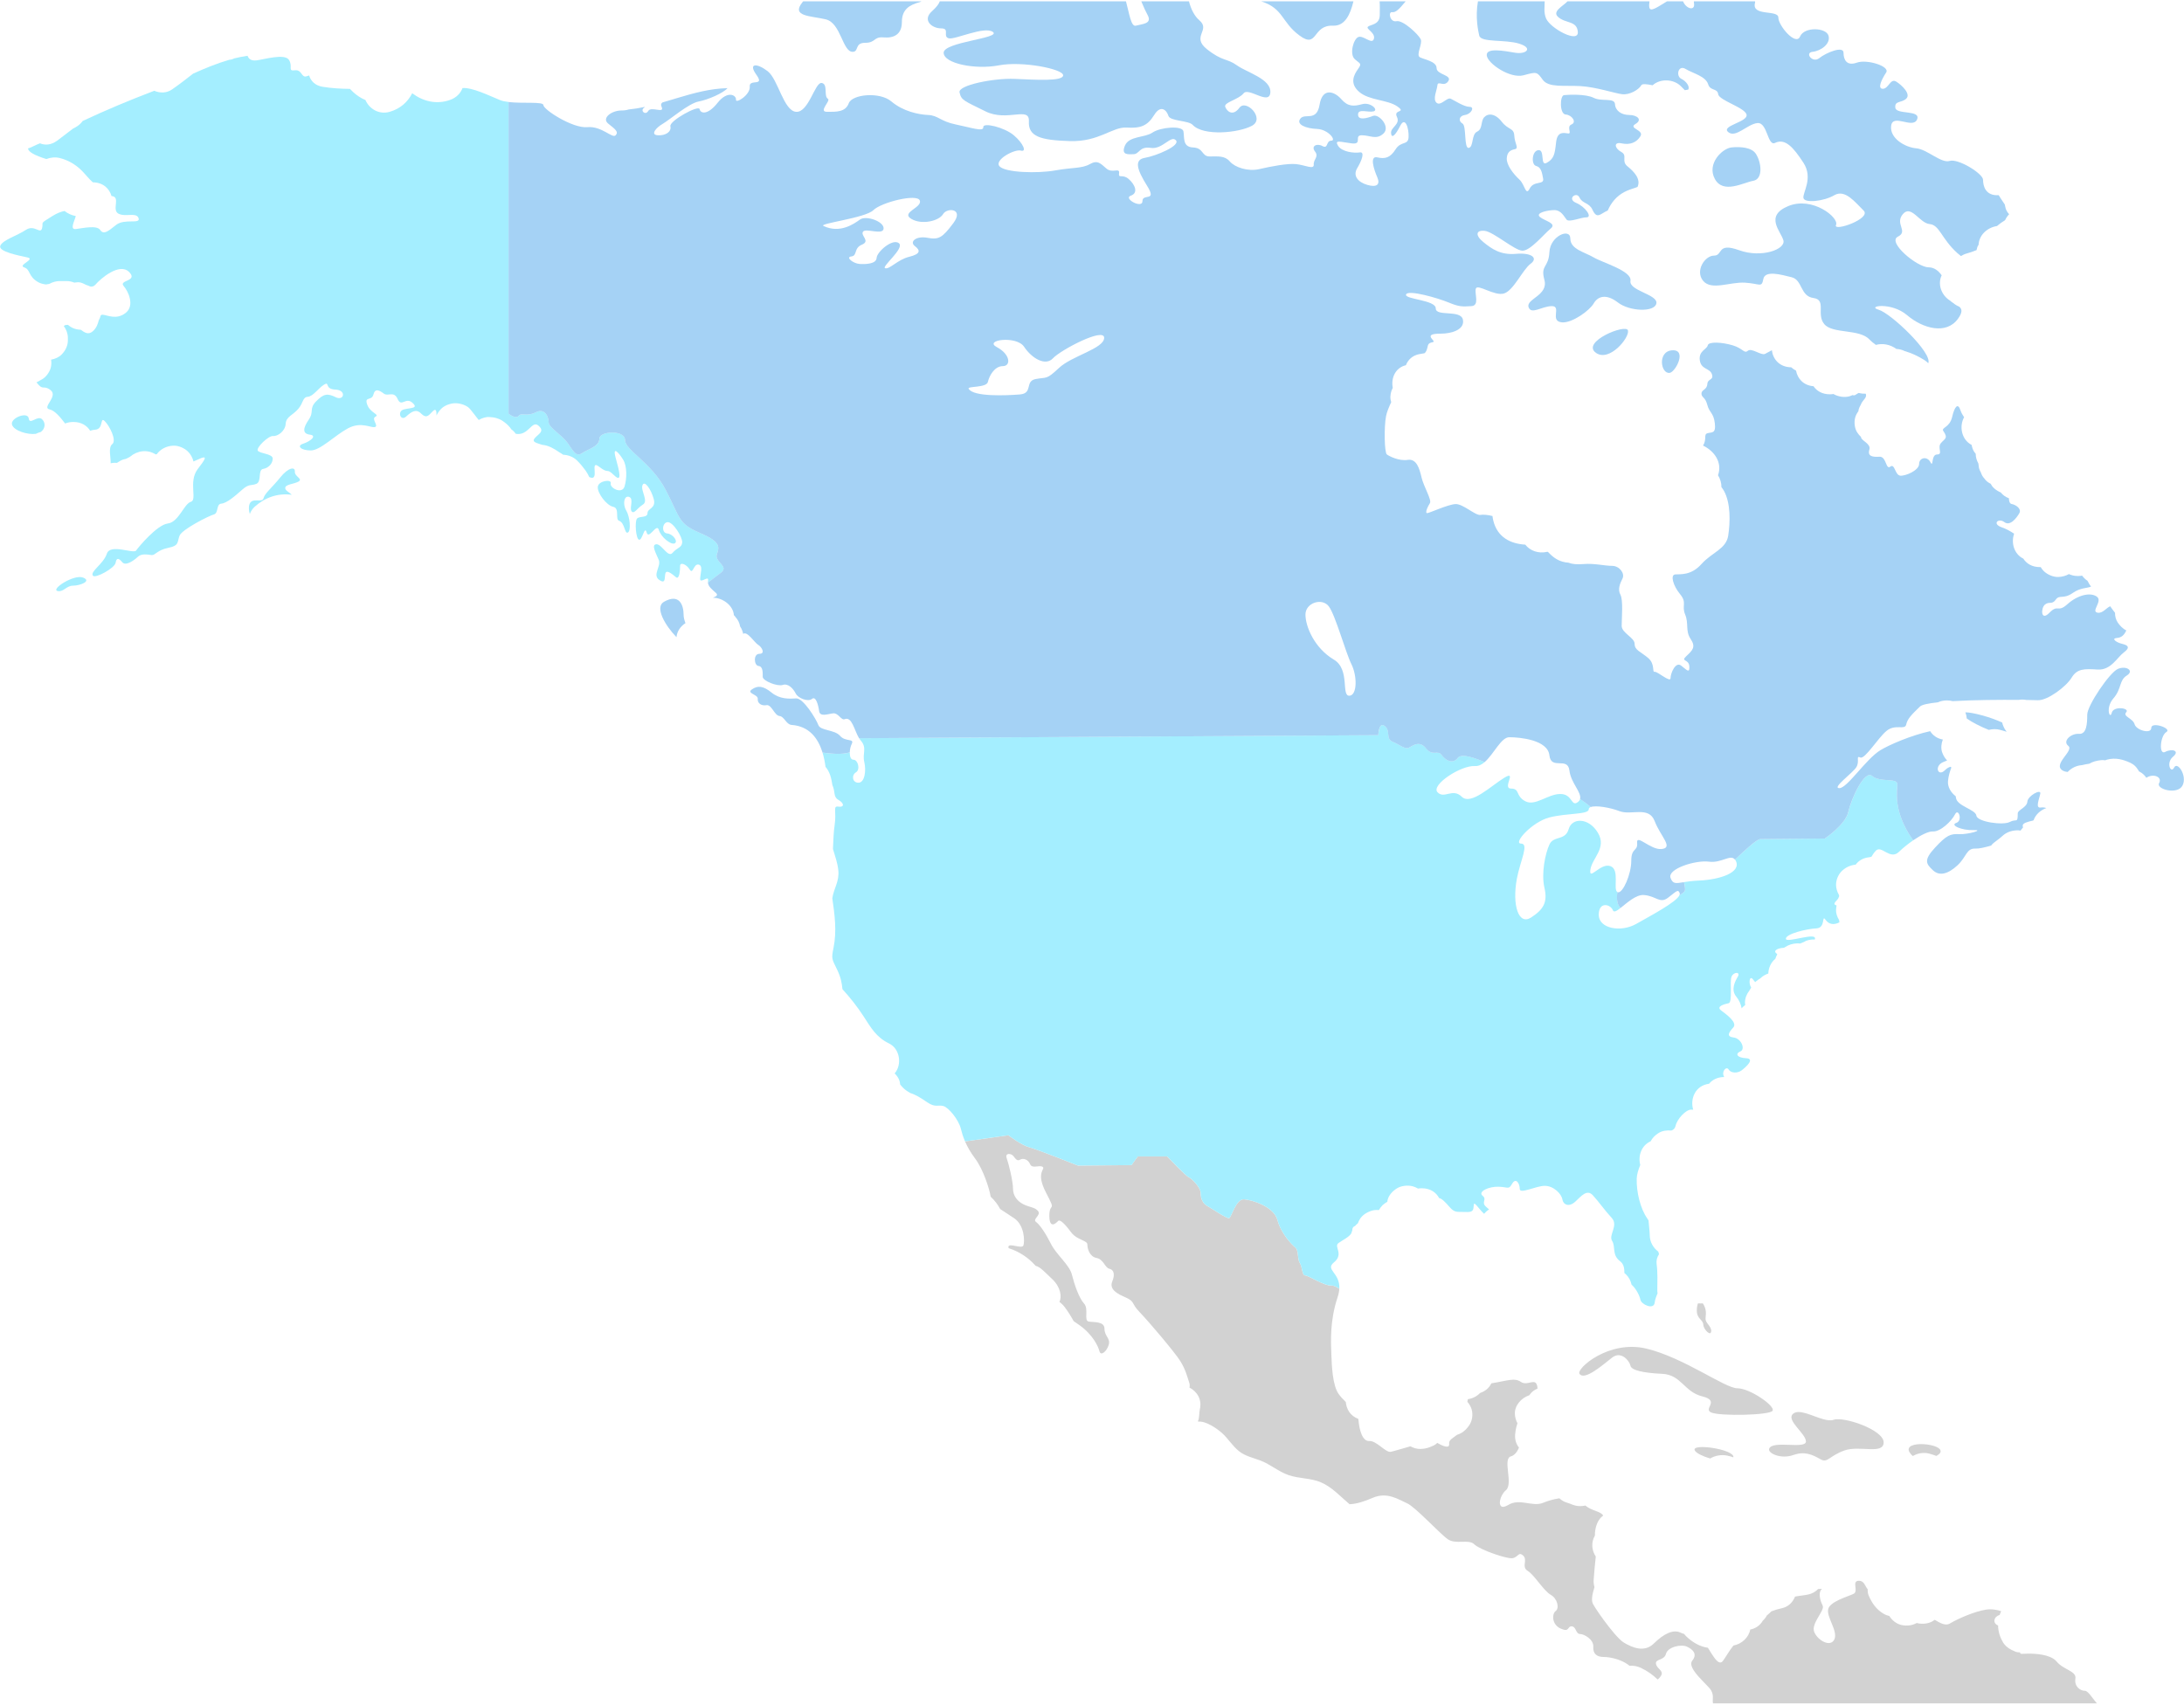 <svg version="1.1" xmlns="http://www.w3.org/2000/svg" xmlns:xlink="http://www.w3.org/1999/xlink" x="0px" y="0px" width="538px" height="420px" viewBox="0 0 538 420">
<g id="Other_1_">
	<path fill="#D2D2D2" d="M444.869,355.142c0-1.997-5.146-5.331-3.087-6.886c1.498-1.137,4.744,0.674,7.353,1.396
		c0.971,0.271,1.854,0.396,2.526,0.157c2.471-0.891,12.351,2.442,12.351,5.556c0,3.108-5.971,0.664-9.674,1.998
		c-3.706,1.333-4.116,3.108-5.765,2.221c-0.114-0.061-0.233-0.126-0.353-0.194c-1.59-0.87-3.564-1.947-6.438-0.915
		c-3.088,1.109-6.381-0.444-5.97-1.555C436.609,354.765,444.869,357.139,444.869,355.142z M397.118,334.481
		c2.265-1.776,4.321,0.888,4.527,2c0.208,1.108,3.088,1.775,7.823,1.997c4.732,0.225,5.351,4.444,9.878,5.555
		c4.529,1.111,0,3.111,2.264,4c2.266,0.889,14.202,0.668,15.026-0.442c0.824-1.111-5.558-5.555-8.645-5.555
		c-3.088,0-13.173-7.555-22.437-9.776c-9.262-2.221-17.338,4.967-16.464,6.22C390.326,340.256,394.854,336.256,397.118,334.481z
		 M417.494,357.364c0.352,0.662,1.976,1.443,3.785,1.971c1.213-0.729,2.755-0.997,4.183-0.714c0.521,0.104,1.025,0.255,1.522,0.427
		C427.42,357.086,416.489,355.464,417.494,357.364z M471.201,358.725c1.197-0.698,2.685-0.962,4.025-0.592
		c0.6,0.166,1.192,0.359,1.777,0.572c0.521-0.286,0.896-0.606,1.003-0.897c0.822-2.224-9.469-3.108-7.615,0
		C470.615,358.184,470.892,358.485,471.201,358.725z M421.438,328.317c0.516-1.153-1.11-2.225-1.269-3.078
		c-0.158-0.854,0.476-2.011-0.476-3.765c-0.077-0.141-0.15-0.259-0.225-0.361c-0.188,0.019-0.383,0.026-0.584,0.026
		c-0.206,0-0.404-0.01-0.598-0.027c-0.187,0.412-0.297,1.056-0.297,1.819c0,2.009,1.544,2.223,1.583,3.375
		C419.616,327.463,421.144,328.974,421.438,328.317z M513.614,416.574c-1.233,0-2.676-1.11-2.367-2.998
		c0.31-1.892-2.881-2.112-4.632-4.223c-0.414-0.506-1.017-0.872-1.707-1.152c-2.217-0.902-5.396-0.822-6.729-0.737
		c-0.462,0.03-0.596-0.105-0.549-0.354c-0.417-0.006-0.824-0.05-1.141-0.177l-0.026-0.012c-1.288-0.519-2.262-1.097-3.024-2.235
		c-0.049-0.073-0.076-0.168-0.12-0.246c-0.721-1.218-1.093-2.578-1.117-3.959c-1.408-0.539-1.095-2.177,0.382-2.586
		c0.107-0.321,0.236-0.63,0.387-0.924c-0.892-0.343-2.367-0.612-3.744-0.394c-2.778,0.441-6.689,2.112-8.953,3.442
		c-0.991,0.583-2.297-0.089-3.668-0.935c-0.775,0.593-1.792,0.965-3.06,0.965c-0.508,0-0.971-0.064-1.398-0.174
		c-1.068,0.581-2.352,0.791-3.743,0.486c-1.234-0.271-2.313-1.132-2.996-2.221c-0.435-0.104-0.859-0.243-1.249-0.461
		c-1.899-1.056-3.04-2.696-3.844-4.61c-0.198-0.473-0.264-0.985-0.23-1.508c-0.685-0.826-0.869-2.097-2.144-2.097
		c-1.956,0,0,2.556-1.338,3.222s-5.97,1.889-6.279,3.889c-0.308,2,2.473,5.334,1.544,7.332c-0.926,1.999-4.014,0.333-4.938-1.777
		c-0.928-2.111,2.674-5.333,2.058-6.552c-0.428-0.851-0.979-2.426-0.612-3.47c0.089-0.254,0.231-0.475,0.438-0.648
		c-0.319,0-0.637,0.026-0.955,0.036c-0.58,0.615-1.347,1.093-2.321,1.323c-1.108,0.261-2.25,0.319-3.354,0.54
		c-0.536,1.366-1.616,2.509-3.224,2.864c-0.884,0.197-1.768,0.443-2.611,0.771c-0.357,0.376-0.73,0.709-1.114,1.017
		c-0.241,0.481-0.575,0.917-0.994,1.286c-0.611,1.067-1.646,1.898-3.099,2.185c-0.347,1.942-2.119,3.588-4.133,3.932
		c-1.122,1.401-1.939,2.95-2.617,3.828c-0.315,0.406-0.653,0.438-1.011,0.255c-0.757-0.386-1.625-1.84-2.657-3.525
		c-2.099-0.304-3.894-1.407-5.414-2.887c-0.166-0.16-0.295-0.338-0.431-0.512c-0.313-0.097-0.611-0.201-0.883-0.332
		c-1.853-0.888-4.218,0.334-6.586,2.67c-2.366,2.331-5.351,0.997-7.408-0.224c-0.61-0.363-1.468-1.236-2.386-2.304
		c-1.685-1.958-3.578-4.603-4.59-6.18c-0.298-0.465-0.525-0.842-0.64-1.073c-0.476-0.953-0.096-2.539,0.395-4.114
		c-0.167-0.518-0.248-1.099-0.207-1.754c0.117-1.926,0.329-3.844,0.523-5.763c-0.981-1.481-1.218-3.457-0.207-5.198
		c-0.031-0.843,0.113-1.69,0.369-2.497c0.142-0.446,0.33-0.844,0.551-1.196c0.309-0.493,0.688-0.892,1.113-1.212
		c-0.695-1.123-2.72-1.079-4.396-2.466c-0.83,0.186-1.711,0.202-2.507-0.008c-0.445-0.117-0.876-0.284-1.302-0.461
		c-0.182-0.068-0.364-0.138-0.554-0.188c-0.791-0.208-1.462-0.612-2.039-1.126c-1.481,0.217-2.917,0.656-3.989,1.103
		c-2.675,1.109-5.762-1.224-8.644,0.555c-0.036,0.021-0.065,0.032-0.101,0.053c-1.614,0.942-2.104,0.041-1.87-1.187
		c0.167-0.868,0.695-1.896,1.456-2.533c1.853-1.555-0.927-7.774,1.234-8.33c0.396-0.106,0.725-0.346,1.025-0.646
		c0,0,0,0.001,0.001,0.001c0.382-0.382,0.687-0.911,0.942-1.516c-0.118-0.147-0.227-0.298-0.32-0.449
		c-0.732-1.205-0.737-2.421-0.51-3.75c0.106-0.619,0.261-1.216,0.446-1.798c-0.374-0.711-0.591-1.499-0.626-2.262
		c-0.098-2.101,1.564-3.968,3.544-4.627c0.477-0.713,1.155-1.299,2.038-1.651c-0.008-0.162-0.024-0.332-0.059-0.521
		c-0.41-2.333-2.364,0-4.013-1.108c-1.642-1.109-3.081-0.337-7.278,0.329c-0.254,0.487-0.577,0.938-0.944,1.289
		c-0.526,0.507-1.168,0.862-1.857,1.1c-0.817,0.852-1.879,1.367-3.01,1.523c-0.056,0.208-0.089,0.43-0.122,0.65
		c0.495,0.565,0.875,1.239,1.062,1.887c0.345,1.206,0.158,2.671-0.511,3.749c-0.513,0.826-1.283,1.646-2.174,2.11
		c-0.313,0.163-0.625,0.286-0.938,0.394c-0.926,0.763-2.047,1.206-1.927,2.188c0.171,1.381-1.783,0.469-2.924-0.199
		c-0.291,0.278-0.604,0.514-0.938,0.66c-1.169,0.514-1.918,0.814-3.229,0.826c-0.887,0.008-1.707-0.247-2.448-0.652
		c-2.214,0.623-4.313,1.263-4.868,1.362c-1.235,0.221-3.5-2.776-5.249-2.664c-1.749,0.108-2.47-2.779-2.678-5.112
		c-0.011-0.122-0.035-0.244-0.062-0.365c-1.896-0.66-2.918-2.353-3.063-4.129c-0.688-0.69-1.349-1.375-1.814-2.059
		c-1.441-2.111-1.646-6.778-1.749-9.778c-0.104-2.997-0.412-8.108,1.544-13.995c0.262-0.791,0.383-1.478,0.416-2.09
		c-0.712-0.475-1.407-0.814-1.933-0.781c-1.758,0.119-5.716-2.49-6.486-2.49c-0.77,0-0.659-2.019-1.319-3.089
		c-0.659-1.067-0.221-3.087-1.1-3.798c-0.88-0.711-3.519-3.44-4.397-6.764c-0.88-3.324-6.267-4.983-8.246-5.1
		c-1.978-0.122-3.079,4.392-3.628,4.626c-0.547,0.237-4.287-2.373-5.387-2.967s-1.649-1.78-1.649-3.203
		c0-1.427-2.309-3.683-2.968-3.915c-0.661-0.239-5.277-5.105-5.277-5.105h-7.257l-1.539,2.134l-13.191,0.119
		c0,0-10.114-4.034-11.984-4.506c-1.87-0.475-5.167-2.968-5.167-2.968l-10.672,1.511c0.547,1.265,1.312,2.637,2.456,4.172
		c2.044,2.731,3.534,7.445,3.864,9.452c1.005,0.936,1.759,1.945,2.333,3.032c1.043,0.737,2.302,1.479,3.477,2.293
		c2.573,1.773,2.573,5.664,2.266,6.662c-0.31,1-3.5-0.664-3.705,0.333c-0.021,0.096,0.013,0.227,0.07,0.371
		c0.008,0.002,0.015,0.003,0.021,0.005c2.6,0.84,4.896,2.369,6.614,4.339c1.118,0.264,2.063,1.351,4.098,3.284
		c2.144,2.036,2.355,4.376,1.771,5.614c0.512,0.372,0.968,0.821,1.337,1.325c0.797,1.085,1.52,2.218,2.153,3.392
		c0.464,0.321,0.942,0.653,1.427,0.998c3.292,2.333,4.632,5.222,4.94,6.441c0.308,1.226,1.749,0.115,2.264-1.555
		c0.515-1.664-1.028-2.109-1.028-3.997c0-1.891-2.678-1.558-3.912-1.776c-1.234-0.224,0.104-3.11-1.13-4.444
		c-1.236-1.333-2.368-4.667-2.985-7.109c-0.618-2.445-3.808-4.886-5.145-7.553c-1.339-2.669-2.778-4.776-3.706-5.445
		c-0.926-0.667,1.338-1.667,0.516-2.664c-0.824-1-2.059-0.891-3.602-1.669c-1.544-0.776-2.573-2.107-2.573-3.886
		c0-1.779-1.03-5.998-1.544-7.443c-0.516-1.444,1.133-1.221,1.646-0.557c0.517,0.667,0.928,1.333,1.648,0.891
		c0.72-0.441,1.954-0.112,2.469,1.111c0.515,1.219,2.264,0.108,3.086,0.667c0.823,0.552-1.851,1.221,0.823,6.331
		c2.677,5.108,0.824,2.221,0.824,5.664c0,3.445,1.647,1.891,2.162,1.334c0.515-0.556,1.956,1.109,3.293,2.888
		s3.909,1.889,3.909,2.888c0,1,0.516,3,2.266,3.333s2.058,2.443,3.189,2.667c1.133,0.222,1.337,1.556,0.721,2.997
		c-0.617,1.445,0,2.666,2.882,3.889c2.882,1.225,1.544,1.445,3.808,3.778c2.266,2.333,8.646,9.887,9.982,11.997
		c1.339,2.109,1.75,3.887,2.265,5.44c0.146,0.439,0.12,0.814,0.036,1.162c1.844,0.96,3.152,2.877,2.554,5.39
		c-0.178,0.748-0.082,2.195-0.443,2.84c0.021,0.064,0.033,0.112,0.052,0.17c1.847-0.229,4.603,1.679,5.863,2.808
		c1.541,1.38,2.55,3.172,4.191,4.47c1.611,1.273,3.386,1.579,5.307,2.316c2.44,0.938,4.408,2.705,6.851,3.562
		c2.578,0.902,5.414,0.701,7.977,1.776c2.74,1.149,4.813,3.494,7.083,5.407c1.745-0.054,3.661-0.686,5.71-1.57
		c3.604-1.556,6.382,0.442,8.44,1.333c1.014,0.438,3.003,2.276,4.994,4.193c0,0.001,0,0.001,0,0.001
		c2.05,1.967,4.1,4.016,5.091,4.693c1.956,1.331,5.146-0.115,6.482,1.221c0.041,0.037,0.098,0.081,0.147,0.122
		c1.57,1.336,7.415,3.321,9.014,3.321c0.752,0,1.155-0.368,1.496-0.667c0.403-0.354,0.715-0.604,1.385,0
		c0.604,0.543,0.494,1.219,0.417,1.886c-0.081,0.693-0.125,1.38,0.715,1.895c1.646,0.998,3.91,4.888,5.659,5.886
		c0.842,0.479,1.363,1.268,1.588,2.031c0.241,0.821,0.128,1.617-0.353,1.969c-0.928,0.667-1.028,3.333,1.235,4.333
		c2.263,0.997,1.543-0.558,2.674-0.558c1.133,0,1.029,1.889,2.059,1.889s3.396,1.334,3.293,3.111
		c-0.103,1.775,0.822,2.555,2.676,2.555c0.338,0,0.723,0.034,1.124,0.091c1.669,0.225,3.734,0.918,5.142,2.077
		c0.885-0.082,1.835,0.063,2.807,0.522c1.594,0.758,2.947,1.737,4.118,2.858c0.408-0.339,0.743-0.751,0.908-1.106
		c0.516-1.111-1.132-1.555-1.337-2.775c-0.205-1.222,2.058-0.778,2.469-2.445c0.412-1.666,3.705-2.442,5.146-1.774
		c1.44,0.663,2.675,1.774,1.338,3.441c-0.996,1.241,1.035,3.472,2.732,5.214c0.579,0.6,1.119,1.138,1.487,1.563
		c1.375,1.592,0.604,2.875,0.89,3.764h94.544C515.486,418.443,514.362,416.574,513.614,416.574z"/>
</g>
<g id="US_1_">
	<path id="XMLID_37_" fill="#A4EEFF" d="M467.372,193.101c-0.136-1.481-4.252-0.296-6.174-1.925
		c-1.921-1.632-5.215,5.779-5.899,8.889c-0.688,3.108-5.764,6.514-5.764,6.514s-14.683,0.149-15.917,0.149
		c-0.857,0-4.23,3.143-6.212,5.062c0.062,0.081,0.12,0.168,0.175,0.27c1.484,2.892-3.91,4.667-9.057,4.889
		c-1.583,0.065-2.773,0.24-3.692,0.382c0.182,0.676,0.32,1.426,0.264,1.984c-0.037,0.355-0.59,0.794-1.375,1.243
		c-0.788,1.724-7.101,5.049-10.632,7.057c-3.91,2.222-9.262,1.108-9.262-2.225c0-3.331,2.882-2.665,3.498-1.109
		c0.231,0.582,0.928,0.161,1.868-0.571c-0.977-1.027-0.961-2.667-0.751-3.928c-1.18-0.558,0.657-5.53-1.732-6.388
		c-2.471-0.891-5.353,3.776-4.941,0.887c0.412-2.889,4.117-5.331,1.854-9.107s-6.381-3.776-7.204-0.891
		c-0.824,2.89-3.705,1.555-4.733,3.775c-1.029,2.225-2.058,7.112-1.234,10.667c0.822,3.556-0.208,5.331-3.293,7.331
		c-3.088,2-4.704-3.056-3.5-9.552c0.824-4.446,3.089-8.665,1.029-8.665c-2.058,0,2.677-5.333,6.999-6.442
		c4.322-1.111,9.674-0.667,9.674-2.003c0-0.268,0.196-0.449,0.524-0.571c-0.881-0.752-1.86-1.455-2.646-1.983
		c-0.08,0.282-0.248,0.547-0.556,0.778c-1.694,1.276-1.235-2-4.322-2c-3.088,0-6.175,3.109-8.644,1.778
		c-2.471-1.333-1.235-3.111-3.5-3.111c-2.264,0,1.647-4.665-1.646-2.667c-3.293,2.002-8.232,6.891-10.497,4.667
		c-2.265-2.223-4.322,0.669-5.969-1.11c-1.646-1.778,5.762-6.667,9.262-6.442c0.861,0.051,1.646-0.355,2.385-0.992
		c-1.842-0.73-5.638-2.332-6.64-1.007c-1.233,1.627-3.017,0.589-3.978-0.743c-0.96-1.333-2.196,0.442-3.842-1.627
		c-1.646-2.076-3.293-0.595-4.253-0.151c-0.959,0.446-2.196-0.739-3.98-1.479c-1.784-0.741-0.412-2.666-1.92-3.854
		c-1.509-1.182-1.596,2.244-1.596,2.244l-127.912,0.745c0.143,0.233,0.291,0.457,0.455,0.645c1.542,1.778,0.309,3.11,0.821,5.222
		c0.517,2.111,0.104,5.108-1.439,5.108c-1.542,0-1.749-1.888-0.617-2.555s0.515-3.112-0.617-3.112c-0.661,0-0.926-0.837-0.898-1.814
		c-1.944,0.578-4.163,0.376-6.717,0.056c0.345,1.129,0.583,2.317,0.738,3.509c1.104,1.292,1.424,2.798,1.688,4.479
		c0.781,1.752,0.176,2.906,1.482,3.658c1.544,0.889,1.44,1.889,0,1.665c-1.439-0.219-0.411,1.225-0.925,4.558
		c-0.23,1.494-0.337,3.703-0.413,5.875c0.521,1.734,1.136,3.453,1.319,5.249c0.285,2.802-1.102,4.392-1.479,6.897
		c0.574,4.033,1.143,8.02,0.302,12.188c-0.567,2.813-0.428,2.659,0.915,5.463c0.852,1.781,1.125,3.145,1.281,4.75
		c1.911,2.105,3.61,4.235,5.204,6.688c1.794,2.763,3.097,5.155,6.282,6.688c2.686,1.293,3.24,5.234,1.375,7.372
		c1.039,1.023,1.295,1.972,1.359,2.738c0.225,0.277,0.464,0.555,0.738,0.828c0.491,0.489,1.086,0.892,1.725,1.26
		c1.322,0.391,2.624,1.223,3.968,2.134c0.111,0.072,0.222,0.144,0.329,0.218c1.904,1.276,2.527,0.523,3.852,0.854
		c1.337,0.333,3.808,3.444,4.322,5.555c0.243,0.99,0.558,2.037,1.043,3.161l10.672-1.511c0,0,3.297,2.494,5.167,2.968
		c1.87,0.472,11.984,4.506,11.984,4.506l13.191-0.119l1.539-2.134h7.257c0,0,4.616,4.866,5.277,5.104
		c0.659,0.233,2.968,2.489,2.968,3.915c0,1.424,0.549,2.61,1.649,3.204c1.1,0.593,4.84,3.205,5.387,2.966
		c0.549-0.233,1.65-4.748,3.628-4.626c1.979,0.117,7.366,1.776,8.246,5.101c0.879,3.323,3.518,6.053,4.397,6.764
		c0.879,0.71,0.44,2.729,1.1,3.798c0.66,1.07,0.55,3.088,1.319,3.088c0.771,0,4.729,2.61,6.486,2.491
		c0.525-0.034,1.219,0.308,1.933,0.778c0.213-3.969-3.57-4.635-1.343-6.46c2.572-2.111-0.104-3.891,1.132-4.778
		c0.983-0.708,2.538-1.418,3.136-2.351c0.067-0.261,0.155-0.51,0.257-0.746c0-0.004,0.002-0.008,0.002-0.014
		c0-0.629,0.259-0.953,0.698-1.105c0.204-0.239,0.443-0.461,0.696-0.669c0.111-0.302,0.247-0.592,0.393-0.859
		c0.619-1.125,1.8-1.854,3.025-2.235c0.532-0.166,1.139-0.204,1.744-0.149c0.218-0.389,0.497-0.759,0.817-1.085
		c0.061-0.104,0.138-0.19,0.259-0.242c0.274-0.246,0.565-0.461,0.862-0.628c0.043-0.025,0.097-0.042,0.142-0.065
		c0.022-0.144,0.028-0.285,0.063-0.433c0.294-1.241,1.245-2.238,2.326-2.908c1.075-0.666,2.688-0.811,3.898-0.489
		c0.419,0.11,0.859,0.305,1.278,0.551c0.292-0.045,0.595-0.076,0.919-0.076c2.126,0,3.553,1.036,4.292,2.43
		c0.61,0.039,1.636,1.114,2.563,2.193c1.338,1.554,1.956,1.109,3.91,1.221c1.956,0.112,1.956-0.444,2.059-1.775
		c0.075-0.974,1.19,1.004,2.548,2.234c0.328-0.423,0.733-0.792,1.218-1.081c-0.219-0.202-0.449-0.404-0.678-0.599
		c-1.441-1.222,0.308-1.779-0.927-2.777c-1.235-1.002,1.543-2.335,4.014-2.221c2.471,0.109,2.367,0.776,3.293-0.779
		c0.926-1.557,1.854,0,1.854,1.332c0,1.335,4.013-0.775,6.174-0.775c2.162,0,4.117,1.998,4.321,3.333
		c0.206,1.333,1.647,1.998,3.191,0.555c1.543-1.443,2.881-3.111,4.322-1.557c1.439,1.557,2.881,3.667,4.631,5.555
		c1.749,1.888-0.824,4.223,0.102,5.664c0.928,1.444-0.102,3.448,1.954,5.002c1.001,0.756,1.077,1.901,1.081,2.935
		c0.136,0.104,0.266,0.213,0.382,0.326c0.696,0.67,1.187,1.586,1.384,2.533c1.166,0.987,2.034,2.882,2.196,3.756
		c0.206,1.111,3.293,2.558,3.499,0.67c0.079-0.727,0.372-1.503,0.714-2.284c-0.043-0.247-0.071-0.496-0.069-0.747
		c0.012-2.171,0.12-4.328-0.169-6.487c-0.118-0.891,0.127-1.706,0.593-2.409c-0.06-0.212-0.117-0.426-0.18-0.634
		c-1.25-0.921-2.073-2.406-2.1-3.933c-0.021-1.252-0.225-2.49-0.302-3.737c-0.096-0.169-0.202-0.347-0.339-0.54
		c-1.646-2.336-2.676-6.445-2.573-9.779c0.031-0.984,0.371-2.154,0.874-3.354c-0.597-2.204,0.257-4.818,2.547-5.831
		c0.446-0.84,1.111-1.519,1.962-2.046c0.931-0.576,2.061-0.723,3.145-0.607c0.507-0.192,0.888-0.482,1.045-1.159
		c0.411-1.776,2.572-3.998,3.807-3.998c0.177,0,0.355,0.007,0.534,0.015c-0.808-2.638,0.495-5.959,3.903-6.384
		c0.806-0.982,2.049-1.653,3.736-1.667c-0.014-0.023-0.031-0.05-0.043-0.073c-0.72-1.333,0.618-2.667,1.131-1.779
		c0.515,0.891,2.162,1,3.191,0.224c1.028-0.775,3.396-2.888,1.132-3c-2.266-0.111-2.779-1.108-1.441-1.667
		c1.338-0.554,0.205-3.218-1.646-3.441c-1.854-0.225-1.235-1.223-0.104-2.445c1.134-1.222-1.646-3.219-2.983-4.222
		c-1.338-1,0.821-1.556,1.852-1.776c1.03-0.222,0.206-5.333,0.721-6.555c0.515-1.22,2.265-1.22,1.545,0
		c-0.723,1.221-1.751,3.221-0.413,4.888c0.727,0.906,1.17,1.85,1.351,2.928c0.09-0.105,0.182-0.211,0.276-0.311
		c0.172-0.18,0.372-0.322,0.571-0.465c0.007-0.016,0.012-0.03,0.019-0.044c-0.028-0.201-0.047-0.399-0.047-0.592
		c0-1.057,0.401-2.062,1.042-2.903c0.113-0.171,0.229-0.341,0.324-0.525c0.018-0.035,0.042-0.066,0.062-0.101
		c0.033-0.077,0.067-0.151,0.103-0.227c-0.672-0.82-0.478-3.242,0.521-1.871c0.169,0.233,0.318,0.417,0.462,0.583
		c0.158-0.139,0.311-0.285,0.494-0.399c0.22-0.193,0.462-0.35,0.716-0.485c0.039-0.037,0.082-0.07,0.122-0.107
		c0.552-0.529,1.2-0.896,1.903-1.125c0.048-1.385,0.63-2.739,1.732-3.634c0.117-0.385,0.271-0.751,0.464-1.068
		c0.005-0.006,0.01-0.013,0.014-0.02c-0.045-0.063-0.078-0.141-0.146-0.187c-0.989-0.682,0.145-1.361,1.818-1.445
		c0.095-0.059,0.187-0.125,0.284-0.178c0.854-0.567,1.845-0.86,2.904-0.905c0.259-0.011,0.513,0.009,0.762,0.046
		c0.02-0.009,0.039-0.021,0.059-0.031c0.313-0.129,0.625-0.259,0.939-0.381c0.739-0.481,1.689-0.627,2.606-0.586
		c0.883-2.086-7.108,1.028-7.108-0.186c0-1.225,5.146-2.445,7.513-2.556c2.367-0.108,1.235-3.555,2.264-2.111
		c0.904,1.269,2.204,1.25,3.413,0.626c-0.047-0.194-0.063-0.387-0.085-0.58c-0.479-0.768-0.792-1.686-0.746-2.515
		c0.021-0.359,0.07-0.716,0.129-1.07c-0.012-0.004-0.022-0.011-0.035-0.015c-1.075-0.313-0.104-0.945,0.412-1.639
		c0.075-0.213,0.161-0.422,0.266-0.624c0.003-0.098-0.01-0.196-0.06-0.292c-0.013-0.025-0.02-0.061-0.029-0.09
		c-0.436-0.752-0.683-1.642-0.683-2.434c0-1.23,0.561-2.578,1.482-3.441c0.956-0.896,2.076-1.381,3.358-1.522
		c0.721-0.976,1.844-1.684,3.372-1.822c0.166-0.042,0.328-0.088,0.504-0.115c0.294-0.49,0.619-0.999,1.05-1.462
		c1.44-1.559,3.5,2.442,5.764,0.222c0.926-0.911,2.181-1.923,3.467-2.806C466.006,199.505,467.501,194.468,467.372,193.101z"/>
	<path fill="#A4EEFF" d="M7.079,103.083c-0.206-1.778-4.632-0.112-4.116,1.556c0.461,1.495,3.878,2.522,5.868,2.248
		c0.382-0.201,0.789-0.351,1.212-0.458c1.055-0.745,1.298-2.176,0.329-3.127C9.239,102.194,7.285,104.86,7.079,103.083z"/>
	<path fill="#A4EEFF" d="M20.458,142.298c-2.266-0.889-8.225,3.017-6.174,3.333c1.439,0.222,2.058-1.333,3.702-1.333
		C19.635,144.298,22.723,143.186,20.458,142.298z"/>
	<path fill="#A4EEFF" d="M72.635,116.188c0.103-1.221-1.544-1.108-3.602,1.446c-2.059,2.556-3.808,3.888-4.117,5.112
		c-0.31,1.222-2.677-0.225-3.396,1.331c-0.313,0.676-0.257,1.708,0.024,2.568c0.232-0.663,0.62-1.284,1.195-1.802
		c2.547-2.282,5.713-3.404,9.136-2.937c-0.542-0.585-1.544-0.99-1.607-1.607c-0.104-1,2.161-1,3.293-1.667
		C74.692,117.967,72.53,117.41,72.635,116.188z"/>
	<path fill="#A4EEFF" d="M176.609,136.524c0.688-1.93,0.824-3.112-4.391-5.336c-5.215-2.221-4.665-3.702-8.233-10.518
		c-3.567-6.811-10.017-9.774-10.017-12.29c0-2.521-6.313-2.224-6.313-0.302c0,1.93-2.743,2.522-4.253,3.558
		c-1.511,1.036-2.196-0.591-3.567-2.519c-1.373-1.922-4.666-3.85-4.666-5.037c0-1.182-0.823-3.7-3.155-2.516
		c-2.333,1.187-3.568,0-4.254,0.888c-0.688,0.89-2.469-0.545-2.469-0.545v-76.78c-0.823-0.092-1.561-0.243-2.128-0.474
		c-2.766-1.132-6.766-3.118-9.221-2.963c-0.476,1.258-1.472,2.359-3.095,2.936c-3.377,1.202-6.715,0.304-9.306-1.654
		c-1.075,2.101-2.841,3.788-5.539,4.574c-2.634,0.767-5.05-0.734-5.976-2.896c-1.097-0.463-2.118-1.111-3.029-1.967
		c-0.228-0.213-0.506-0.484-0.795-0.783c-2.236-0.029-4.449-0.15-6.724-0.517c-1.852-0.299-2.913-1.42-3.336-2.793
		c-0.208,0.064-0.393,0.125-0.525,0.176c-1.44,0.555-1.133-1.667-2.984-1.444c-1.854,0.223-0.413-0.888-1.441-2.554
		c-1.028-1.667-6.175-0.112-8.025,0.11c-1.328,0.159-1.96-0.425-2.18-1.135c-1.117,0.163-2.228,0.374-3.321,0.652
		c-0.366,0.205-0.776,0.314-1.184,0.334c-3.03,0.875-5.985,2.098-8.905,3.41c-1.696,1.337-3.411,2.652-5.189,3.89
		c-1.369,0.952-2.992,0.935-4.388,0.331c-0.146,0.057-0.29,0.117-0.435,0.172c-5.829,2.228-11.563,4.627-17.183,7.261
		c-0.107,0.136-0.212,0.271-0.337,0.416c-0.534,0.619-1.241,1.092-2.042,1.457c-0.934,0.728-1.871,1.449-2.82,2.156
		c-0.354,0.286-0.725,0.562-1.137,0.858c-1.491,1.075-2.967,1.15-4.195,0.627c-0.633,0.252-1.261,0.52-1.878,0.833
		c-0.366,0.186-0.728,0.326-1.085,0.426c0.116,0.88,1.649,1.722,4.527,2.617c1.035-0.401,2.194-0.521,3.276-0.257
		c2.092,0.51,3.951,1.617,5.443,3.106c0.942,0.94,1.722,2.008,2.73,2.887c2.548,0.028,4.081,1.551,4.607,3.385
		c0.061,0.006,0.132,0.005,0.188,0.014c2.058,0.333-0.207,3.442,1.544,4.333c1.749,0.889,4.426-0.447,4.939,1.11
		c0.516,1.555-3.5,0-5.558,1.667c-2.059,1.665-3.087,2.445-3.911,1.222c-0.824-1.222-4.219-0.445-5.968-0.222
		c-1.633,0.207-0.311-2.004-0.041-3.203c-1.002-0.175-1.969-0.611-2.757-1.248c-0.854,0.163-1.859,0.54-2.967,1.229
		c-3.396,2.11-2.161,1.333-2.572,2.998c-0.41,1.669-1.853-1-4.013,0.445c-2.163,1.442-5.66,2.445-6.278,3.888
		c-0.617,1.442,4.631,2.442,6.688,2.889c2.06,0.445-2.469,1.889-0.823,2.442c1.646,0.555,0.927,2.224,3.5,3.667
		c0.521,0.292,1.175,0.46,1.894,0.551c0.272-0.048,0.546-0.099,0.819-0.147c0.775-0.431,1.666-0.692,2.54-0.692h1.687
		c0.682,0,1.325,0.138,1.921,0.382c0.422-0.054,0.777-0.092,1.021-0.092c0.653,0,1.289,0.357,1.897,0.662
		c0.344,0.096,0.674,0.222,0.988,0.38c0.465,0.093,0.912,0.006,1.333-0.487c1.234-1.445,5.866-5.439,8.233-3.109
		c2.367,2.333-2.572,1.998-1.339,3.443c1.235,1.445,2.779,4.888,0.516,6.667c-2.265,1.776-4.426,0.555-5.661,0.443
		c-0.205-0.019-0.354,0.043-0.471,0.155c-0.109,0.436-0.275,0.854-0.496,1.244c-0.219,0.832-0.528,1.88-1.502,2.709
		c-1.047,0.895-1.946,0.321-2.936-0.402c-1.338-0.044-2.377-0.515-3.141-1.216c-0.229,0.017-0.455,0.049-0.684,0.061
		c-0.126,0.068-0.242,0.146-0.343,0.245c0.621,0.829,0.999,1.863,0.999,2.867v0.648c0,1.318-0.574,2.489-1.481,3.441
		c-0.696,0.729-1.651,1.139-2.646,1.318c0.105,0.703,0.076,1.43-0.102,2.05c-0.319,1.113-1.232,2.369-2.326,2.907
		c-0.4,0.197-0.784,0.421-1.169,0.643c1.719,2.246,1.614,0.51,3.433,1.883c2.058,1.555-2.264,4.334-0.206,4.776
		c1.277,0.275,2.631,1.919,3.82,3.472c0.586-0.238,1.26-0.376,2.026-0.376c1.992,0,3.372,0.909,4.146,2.17
		c0.396-0.139,0.803-0.245,1.224-0.266c2.162-0.112,1.132-3.334,2.366-2.109c1.236,1.221,2.986,4.773,1.854,5.664
		c-1.063,0.833-0.324,3.313-0.397,4.719c0.3-0.062,0.607-0.107,0.929-0.122c0.206-0.009,0.41,0.004,0.611,0.025
		c0.186-0.104,0.368-0.212,0.546-0.334c0.513-0.351,1.072-0.552,1.646-0.646c0.479-0.225,0.913-0.433,1.042-0.541
		c1.854-1.558,4.294-1.842,6.336-0.564c0.083-0.021,0.166-0.043,0.249-0.064c0.896-1.224,2.343-2.019,4.079-2.093
		c1.261-0.054,2.7,0.581,3.579,1.425c0.65,0.625,1.176,1.543,1.386,2.471c0.281-0.11,0.574-0.237,0.887-0.39
		c3.192-1.555,1.75,0.114,0.104,2.333c-2.273,3.071,0,7.555-1.647,7.998c-1.646,0.445-2.984,5.002-5.661,5.336
		c-2.675,0.333-7.203,5.778-7.821,6.667c-0.616,0.891-6.381-1.778-7.203,0.776c-0.823,2.555-4.308,4.458-3.396,5.446
		c0.617,0.667,5.351-1.889,5.558-3.225c0.205-1.331,0.822-1.109,1.646-0.109s2.882-0.443,3.808-1.333
		c0.927-0.889,2.471-0.555,3.396-0.445c0.928,0.112,1.339-1.221,4.118-1.779c2.777-0.551,2.161-1.441,2.777-2.998
		c0.619-1.555,7.205-4.888,8.439-5.221c1.235-0.333,0.515-2.555,1.853-2.669c1.338-0.109,3.396-1.888,5.146-3.443
		c1.75-1.555,2.162-0.888,3.5-1.444c1.337-0.556,0.309-3.443,1.646-3.667c1.337-0.22,2.367-1.331,2.367-2.556
		c0-1.221-3.396-1.221-3.705-1.998c-0.309-0.777,2.675-3.667,3.809-3.557c1.131,0.114,2.983-1.221,3.086-2.998
		c0.104-1.776,1.751-2.109,3.088-3.664c1.338-1.557,1.028-2.888,2.367-3c1.339-0.111,2.572-2.111,4.014-3
		c1.441-0.888,0,1.11,2.779,1.224c2.777,0.109,2.162,2.886,0.103,1.889c-2.058-1.002-2.982-0.892-4.836,0.997
		c-1.853,1.891-0.411,2.445-1.853,4.558c-1.441,2.107-1.544,3.44,0.309,3.664c1.853,0.222,0.104,1.665-1.646,2.222
		c-1.75,0.556-0.514,1.667,1.853,1.667c2.368,0,5.866-3.667,9.16-5.444c3.293-1.773,5.764,0,6.689-0.333
		c0.927-0.331-1.028-1.997,0.104-2.553c1.131-0.558-1.339-0.891-2.06-3c-0.72-2.109,1.132-0.778,1.544-2.442
		c0.411-1.667,1.543-1.002,2.573-0.225c1.028,0.778,2.469-0.778,3.396,1.333c0.927,2.112,1.956-0.555,3.602,0.889
		c1.646,1.444-0.31,1.224-2.059,1.667c-1.749,0.445-0.822,3,0.515,1.778c1.338-1.224,2.469-2,3.706-0.775
		c1.234,1.222,1.75,0.664,2.778-0.447c1.007-1.087,1.027,0.06,1.027,0.942c0.269-0.59,0.656-1.132,1.104-1.601
		c0.854-0.895,2.337-1.425,3.579-1.425c1.146,0,2.83,0.514,3.578,1.425c0.686,0.835,1.338,1.69,2,2.541
		c0.047,0.057,0.1,0.108,0.147,0.164c0.804-0.471,1.781-0.794,2.625-0.723c0.598,0.05,1.19,0.089,1.754,0.271
		c0.987,0.32,1.258,0.493,1.979,1.028c0.669,0.498,1.234,1.065,1.687,1.752c0.404,0.271,0.734,0.611,1.007,1.005
		c0.021,0.023,0.04,0.046,0.06,0.07c3.133,0.594,3.959-3.439,5.593-2.007c1.647,1.442,0,1.998-0.925,3.109
		c-0.83,0.993,0.648,1.188,1.854,1.617c0.76,0.065,1.5,0.289,2.199,0.629c0.706,0.344,1.381,0.754,2.021,1.211
		c0.335,0.188,0.654,0.388,0.946,0.602c1.253,0.062,2.489,0.523,3.37,1.382c0.781,0.761,1.479,1.602,2.119,2.476
		c0.381,0.52,0.671,1.076,0.937,1.648c2.807,1.251-0.09-4.503,2.402-2.565c2.572,2,1.647,0.111,3.705,2.109
		c2.059,2.002,1.338-0.889,0.412-4.219c-0.926-3.333,0.926-1.112,1.854,0.442c0.927,1.556,0.927,4.556,0.309,6.556
		c-0.619,2-3.706,0.333-3.397-0.776c0.31-1.112-3.087-0.667-3.188,0.888c-0.104,1.556,2.161,4.558,3.808,4.892
		s0.411,3.111,1.44,3.442c1.412,0.458,1.338,3.333,2.162,2.889c0.82-0.443,0.514-3.887-0.413-5.44
		c-0.926-1.558-0.516-3.783,0.72-3.336c1.235,0.443,0,2.779,0.618,3.555c0.617,0.779,1.337-0.774,2.778-1.665
		c1.44-0.892-0.617-3.446-0.103-4.78c0.515-1.333,2.161,1.111,2.778,3.442c0.617,2.335-1.544,2.228-1.544,3.448
		c0,1.224-1.955,0.666-2.573,1.333c-0.617,0.667-0.308,5.112,0.516,5.222c0.824,0.109,1.338-3.667,1.854-1.778
		c0.514,1.888,2.469-2.443,2.984-0.667c0.514,1.778,2.982,3.778,3.91,3.333c0.926-0.443-0.413-2.333-1.853-2.442
		c-1.441-0.112-1.235-2.667,0.103-2.779c1.338-0.108,3.705,3.667,3.603,5c-0.104,1.331-1.235,1.222-2.368,2.558
		c-1.131,1.331-2.674-2.225-4.013-2.112c-1.338,0.11,0,2.331,0.619,3.886c0.616,1.558-1.647,3.667,0.102,4.891
		c1.75,1.222,1.236-0.778,1.544-1.667c0.309-0.889,1.647,0.221,2.572,1c0.865,0.723,1.028-1.778,1.028-2.778
		c0-0.998,1.545-0.445,2.368,0.891c0.823,1.331,0.926-1.444,2.16-1.224c1.235,0.224,0.413,2.333,0.413,3.555s2.161-1,1.954,0.333
		c-0.031,0.202-0.028,0.387-0.009,0.563c1.141-0.881,2.324-1.791,3.166-2.416C179.766,139.483,175.924,138.445,176.609,136.524z"/>
</g>
<g id="CN_1_">
	<path fill="#A5D2F5" d="M408.026,74.754c0.411-2.221-6.793-3.112-6.382-5.555c0.413-2.445-6.792-4.443-9.056-5.776
		s-5.762-2-5.762-4.664c0-2.667-4.94-0.669-5.146,3.331c-0.207,4-2.264,3.109-1.235,6.885c1.028,3.779-4.528,4.669-3.911,6.667
		c0.618,2,3.293-0.222,5.763-0.222c2.471,0-0.667,3.718,2.471,3.998c2.47,0.224,6.792-2.885,7.821-4.664s3.088-2.445,5.969-0.224
		C401.439,76.755,407.614,76.976,408.026,74.754z"/>
	<path fill="#A5D2F5" d="M411.319,91.862c1.442-0.222,4.323-5.776,0.618-5.556C408.232,86.529,409.079,92.208,411.319,91.862z"/>
	<path fill="#A5D2F5" d="M393.208,86.976c3.293,2.223,8.232-3.78,7.82-5.555C400.617,79.643,389.228,84.292,393.208,86.976z"/>
	<path fill="#A5D2F5" d="M431.902,44.541c2.469-0.445,2.013-4.557,0.617-6.667c-1.029-1.554-3.705-1.778-5.968-1.554
		c-2.266,0.221-6.175,3.998-4.117,7.776C424.492,47.872,429.433,44.983,431.902,44.541z"/>
	<path fill="#A5D2F5" d="M432.352,0.326h-15.094c-0.004,0.147,0.003,0.296,0.03,0.446c0.371,2.004-1.933,1.471-2.689-0.446h-3.949
		c-1.526,0.928-3.103,2-3.858,2c-0.592,0-0.621-0.839-0.459-2H386.13c-0.9,1.061-3.807,2.418-2.391,3.776
		c1.853,1.779,4.735,0.889,4.939,3.779c0.206,2.887-6.791-0.889-7.821-3.333c-0.635-1.51-0.33-2.934-0.342-4.222h-16.444
		c-0.698,3.991,0.083,7.413,0.322,8.443c0.411,1.777,6.379,0.888,9.878,1.999c3.499,1.111,1.646,2.667-1.029,2.223
		c-2.675-0.444-7.203-1.333-6.997,0.667c0.205,2,5.764,5.776,9.057,4.889c3.293-0.89,3.293-0.89,4.732,1.109
		c1.44,2,5.352,1.333,9.263,1.557c3.911,0.221,8.438,1.776,10.292,1.998c1.852,0.224,4.116-1.11,4.732-2.222
		c0.221-0.396,1.34-0.279,2.782,0.021c1.881-1.703,5.141-1.562,6.927,0.19c0.341,0.334,0.67,0.679,1.002,1.021
		c0.27-0.066,0.547-0.111,0.83-0.142c0.518-0.745-0.571-2.139-1.662-2.644c-1.439-0.667-0.822-3.555,1.029-2.443
		c1.853,1.11,4.938,1.776,5.557,3.776c0.524,1.701,2.264,0.888,2.472,2.443c0.205,1.557,6.792,3.333,6.997,5.112
		c0.205,1.776-6.381,2.664-4.527,4.221c1.853,1.555,4.732-2.002,7.204-2.222c2.47-0.223,2.47,5.774,4.322,4.888
		c2.524-1.211,4.528,1.11,6.997,4.886c2.47,3.779-0.204,7.333,0,8.664c0.207,1.336,4.94,0.889,7.616-0.667
		c2.676-1.554,5.146,1.779,7.204,3.776c2.06,2.002-7.615,5.333-6.792,3.557c0.823-1.779-5.764-7.109-11.731-4.667
		c-5.97,2.445-1.854,6.221-1.234,8.442c0.617,2.222-5.352,4.442-10.909,2.444c-5.558-2.002-3.911,1.331-6.174,1.331
		c-2.265,0-4.735,3.776-2.677,6.223c2.058,2.442,6.586,0.224,10.292,0.444c3.705,0.223,4.116,1.333,4.526-0.888
		c0.412-2.221,4.323-1.112,6.998-0.445c2.678,0.664,2.059,4.665,5.352,5.11c3.294,0.442,0.619,4,2.677,6.445
		c2.058,2.441,8.644,1.108,11.113,3.775c0.367,0.396,0.924,0.853,1.587,1.331c1.633-0.439,3.491-0.139,5.043,0.994
		c0.795,0.044,1.487,0.236,2.073,0.542c1.7,0.481,3.282,1.233,4.859,2.215c0.354,0.221,0.652,0.484,0.924,0.767
		c1.126-2.489-9.196-12.311-12.221-13.181c-3.087-0.888,3.087-1.998,6.998,1.333c3.911,3.333,9.673,4.889,12.555,0.889
		c1.185-1.644,0.971-2.419,0.317-2.97c-0.556-0.23-1.071-0.541-1.517-0.924c-0.261-0.157-0.503-0.332-0.708-0.538
		c-2.254-1.375-3.155-4.146-2.112-6.27c-0.805-1.152-1.891-1.963-3.186-1.963c-2.882,0-10.291-6.222-7.615-7.552
		c2.676-1.334-0.823-3.112,1.234-5.556c2.059-2.445,4.116,2.222,6.586,2.443c2.472,0.224,2.882,3.558,6.792,7.109
		c0.339,0.309,0.644,0.557,0.933,0.778c0.424-0.262,0.892-0.494,1.457-0.646c0.757-0.205,1.58-0.488,2.389-0.823
		c0.054-0.211,0.107-0.425,0.161-0.641c0.069-0.271,0.188-0.479,0.337-0.653c0.096-2.296,1.99-4.24,4.567-4.644
		c0.033-0.032,0.062-0.068,0.097-0.099c0.571-0.497,1.165-0.899,1.772-1.268c0.036-0.034,0.073-0.067,0.11-0.101
		c0.23-0.511,0.564-0.993,0.98-1.435c-0.497-0.532-0.852-1.163-0.959-1.87c-0.018-0.175-0.062-0.345-0.107-0.514
		c-0.255-0.379-0.495-0.767-0.758-1.142c-0.273-0.389-0.511-0.774-0.737-1.162c-3.247,0.194-3.86-2.231-3.86-3.777
		c0-1.555-6.175-5.331-8.232-4.664c-2.059,0.665-5.559-2.888-8.233-3.112c-2.676-0.221-6.586-2.443-6.175-5.555
		c0.413-3.109,5.352,0.891,6.38-1.555c1.029-2.443-5.146-1.109-5.351-2.888c-0.207-1.777,1.44-1.112,2.675-2.222
		c1.235-1.112-1.029-3.333-2.47-4.222c-1.44-0.888-1.853,1.777-3.293,1.777c-1.441,0-0.206-2.443,0.822-4
		c1.029-1.555-4.732-3.332-7.202-2.444c-2.471,0.889-3.295-0.666-3.295-2.443c0-1.777-4.321,0-5.969,1.332
		c-1.646,1.334-3.704-1.332-1.646-1.555c2.058-0.221,4.527-2,3.911-3.999c-0.618-1.999-5.969-2.222-6.999,0.222
		c-1.028,2.444-5.353-2.667-5.353-4.666c0-2-6.586-0.224-5.762-3.554C432.353,0.615,432.352,0.47,432.352,0.326z"/>
	<path fill="#A5D2F5" d="M306.348,22.988c1.236-1.555,6.382,3.109,6.587-0.222c0.207-3.333-5.764-4.89-8.232-6.666
		c-2.47-1.778-3.498-0.889-7.41-4c-3.911-3.11,1.028-4.666-1.854-7.109c-1.208-1.025-2.085-2.795-2.551-4.666H281.14
		c0.575,1.423,1.155,2.645,1.537,3.333c1.237,2.223-1.234,2.223-2.88,2.667c-1.205,0.326-1.64-3.151-2.43-5.999h-45.864
		c-0.184,0.578-0.748,1.383-1.927,2.444c-2.471,2.222,0,4.222,2.264,4.222c2.265,0,0.271,1.957,1.853,2.444
		c1.441,0.445,8.852-3.111,10.909-1.555c2.06,1.555-12.144,2.443-12.144,5.109s7.821,4.221,13.584,3.11
		c5.763-1.112,15.849,0.89,15.849,2.445c0,1.554-6.792,1.109-11.938,0.888c-5.146-0.222-13.996,1.555-13.584,3.333
		c0.46,1.988,1.028,2,6.38,4.664c5.352,2.667,10.907-1.333,10.703,2.445c-0.206,3.776,2.882,4.665,10.085,4.886
		c7.203,0.224,10.497-3.553,13.997-3.332c3.498,0.222,5.145-0.445,6.792-3.109c1.646-2.667,3.088-1.112,3.498,0.222
		c0.411,1.333,4.94,1.109,5.971,2.221c2.624,2.832,11.319,2,14.612,0.221c3.294-1.776-1.439-6.664-3.088-4.442
		c-1.646,2.221-3.086,0.888-3.499-0.222C301.41,25.209,305.113,24.542,306.348,22.988z"/>
	<path fill="#A5D2F5" d="M206.937,181.292c-1.338-1.557-4.837-1.224-5.352-2.669c-0.516-1.44-3.706-6.662-5.455-6.552
		c-1.75,0.111-4.013,0.221-6.072-1.443c-2.058-1.669-3.396-1.778-4.836-0.779c-1.441,1,1.543,1.222,1.44,2.333
		c-0.103,1.109,0.926,1.776,2.161,1.556c1.234-0.222,1.955,2.555,3.189,2.667c1.199,0.107,1.629,2.08,2.97,2.197
		c4.347,0.31,6.543,3.247,7.631,6.816c2.555,0.32,4.772,0.523,6.717-0.056c0.021-0.701,0.186-1.471,0.485-2.073
		C210.537,181.846,208.272,182.845,206.937,181.292z"/>
	<path fill="#A5D2F5" d="M502.706,198.954c-1.441,0.224-0.309-2.223-0.104-3.442c0.206-1.224-3.087,0.556-3.19,1.997
		c-0.102,1.445-2.365,2-2.365,2.891c0,2.592-0.31,1.222-1.956,2.109s-8.028,0-8.233-1.557c-0.206-1.556-4.837-2.331-5.042-4.443
		c-0.012-0.118-0.031-0.229-0.055-0.338c-1.21-0.928-2.042-2.334-1.893-3.775c0.13-1.245,0.416-2.216,0.824-3.291
		c-0.062-0.063-0.117-0.133-0.175-0.198c-0.437,0.099-0.921,0.36-1.379,0.827c-1.75,1.777-2.778-0.998-0.412-1.998
		c0.276-0.116,0.581-0.233,0.899-0.355c-0.007-0.019-0.011-0.039-0.017-0.057c-0.546-0.583-0.956-1.289-1.205-2.027
		c-0.316-0.944-0.199-2.123,0.191-3.093c-1.44-0.254-2.482-1.036-3.117-2.061c-4.761,1.026-10.242,3.438-12.292,4.702
		c-3.602,2.225-8.13,9.334-10.086,9.334s3.396-3.777,4.219-5.221c0.824-1.446-0.205-2.891,0.927-2.334
		c1.133,0.555,4.322-4.776,6.483-6.555c2.161-1.776,4.527-0.109,4.836-1.556c0.311-1.444,1.338-2.441,3.396-4.442
		c0.47-0.457,2.124-0.792,4.414-1.036c0.633-0.294,1.377-0.468,2.236-0.468c0.515,0,0.983,0.065,1.417,0.178
		c5.227-0.308,11.82-0.344,16.24-0.312c0.636-0.111,1.276-0.102,1.902,0.021c1.408,0.019,2.419,0.043,2.811,0.062
		c2.367,0.11,6.998-3.333,8.335-5.555c1.339-2.221,3.088-2.221,6.381-2s4.836-2.998,6.483-4.222
		c1.646-1.223,1.028-1.776-0.411-2.109c-1.44-0.333-2.778-1.334-1.338-1.445c1.131-0.086,1.815-0.663,2.356-1.867
		c-0.875-0.423-1.612-1.202-2.113-1.949c-0.481-0.718-0.673-1.56-0.67-2.401c-0.421-0.518-0.808-1.056-1.184-1.603
		c-0.946,0.381-1.805,1.736-3.02,1.598c-1.957-0.221,1.336-2.885-0.312-4c-1.646-1.109-4.734-0.331-7.204,1.891
		c-2.469,2.222-2.264-0.112-4.426,2.108c-2.16,2.222-2.16-1.109-1.131-1.997s1.75,0.109,2.675-1.222c0.928-1.335,1.854,0,4.22-1.669
		c1.848-1.299,3.498-1.118,4.48-1.555c-0.305-0.375-0.556-0.788-0.769-1.236c-0.026-0.058-0.058-0.112-0.084-0.168
		c-0.523-0.347-0.969-0.79-1.354-1.297c-0.299,0.056-0.6,0.091-0.899,0.091h-0.253c-0.75,0-1.446-0.177-2.093-0.468
		c-0.781,0.442-1.688,0.673-2.588,0.711c-1.261,0.055-2.701-0.581-3.579-1.426c-0.285-0.273-0.558-0.628-0.793-1.018
		c-0.062,0.002-0.12,0.01-0.183,0.01c-1.95,0-3.31-0.871-4.089-2.088c-1.151-0.563-1.917-1.541-2.293-2.659
		c-0.002-0.002-0.003-0.005-0.003-0.008c-0.092-0.276-0.163-0.559-0.208-0.847c-0.001-0.008-0.001-0.017-0.002-0.024
		c-0.043-0.284-0.065-0.572-0.063-0.858c0-0.011,0.001-0.021,0.001-0.03c0.004-0.287,0.029-0.574,0.078-0.856
		c0.001-0.008,0.003-0.015,0.004-0.022c0.051-0.286,0.124-0.567,0.221-0.84c-1.034-0.684-2.068-1.233-2.925-1.52
		c-2.675-0.888-0.925-2.442,0.515-1.333c1.44,1.112,3.087-1.109,3.705-2.221c0.617-1.112-1.028-2.11-1.852-2.223
		c-0.531-0.073-0.717-0.701-0.729-1.436c-0.843-0.296-1.506-0.8-2.001-1.421c-0.603-0.248-1.158-0.604-1.655-1.043
		c-0.359-0.316-0.622-0.701-0.843-1.107c-0.052-0.026-0.107-0.05-0.157-0.078c-0.59-0.306-1.063-0.723-1.421-1.253
		c-0.387-0.406-0.644-0.888-0.813-1.417c-0.199-0.34-0.358-0.701-0.472-1.089c-0.055-0.388-0.108-0.775-0.163-1.164
		c-0.402-0.718-0.651-1.525-0.651-2.318v-0.067c-0.106-0.132-0.221-0.256-0.321-0.396c-0.366-0.516-0.574-1.148-0.69-1.79
		c-2.487-1.283-3.104-4.549-1.852-6.819c-0.349-0.512-0.68-1.063-0.891-1.708c-0.618-1.888-1.44-0.998-2.059,1.667
		c-0.617,2.667-2.778,2.557-2.161,3.443c1.267,1.826,0.309,1.888-0.617,3c-0.925,1.111,0.617,2.777-0.925,2.777
		c-1.544,0-0.824,3.443-1.648,1.889c-0.822-1.556-2.778-1.112-2.778,0.442c0,1.556-3.293,3-4.63,2.891
		c-1.338-0.114-1.338-3.112-2.471-2.225c-1.132,0.889-0.926-2.554-2.676-2.441c-1.749,0.108-2.984-0.112-2.472-1.779
		c0.453-1.463-2.172-2.24-2.057-3.084c-0.352-0.328-0.66-0.699-0.92-1.087c-0.693-1.034-0.844-2.584-0.51-3.75
		c0.149-0.522,0.42-1.036,0.77-1.5c0.025-0.149,0.034-0.302,0.074-0.447c0.101-0.37,0.263-0.706,0.449-1.029
		c0.017-0.034,0.041-0.064,0.059-0.1c0.436-1.18,1.314-1.538,1.314-2.331c0-0.169-0.037-0.304-0.09-0.423
		c-0.245,0-0.488,0.008-0.732-0.014c-0.346-0.03-0.676-0.088-0.99-0.167c-0.216,0.102-0.436,0.222-0.66,0.382
		c-0.359,0.258-0.612,0.258-0.826,0.137c-0.241,0.106-0.484,0.208-0.733,0.286c-1.216,0.378-2.814,0.12-3.9-0.49
		c-0.029-0.018-0.057-0.041-0.086-0.058c-0.287,0.044-0.584,0.074-0.9,0.074c-1.895,0-3.233-0.823-4.026-1.987
		c-2.511-0.201-3.951-1.906-4.307-3.847c-0.407-0.22-0.797-0.472-1.15-0.782c-0.013-0.013-0.021-0.026-0.033-0.038
		c-2.92-0.032-4.509-2.026-4.774-4.202c-0.69,0.348-1.299,0.719-1.696,0.908c-0.926,0.444-3.293-1.556-4.218-0.776
		c-0.929,0.776-1.133-0.555-3.705-1.333c-2.574-0.779-5.97-1-6.175,0c-0.207,1-2.265,1.333-1.956,3.664
		c0.309,2.336,2.471,1.888,2.984,3.445c0.516,1.555-1.028,1-1.133,2.442c-0.103,1.445-1.439,1.335-1.439,2.333
		c0,1,0.927,0.778,1.439,2.778c0.516,1.998,1.544,1.889,1.854,4.553c0.309,2.667-0.824,2.112-1.854,2.445
		c-0.947,0.307-0.066,1.461-1.047,3.031c2.862,1.382,4.785,4.225,3.685,7.309c0.555,0.923,0.858,1.929,0.838,2.922
		c0.238,0.308,0.458,0.625,0.642,0.958c1.646,3,1.544,7.667,1.029,11c-0.516,3.333-4.014,4.11-6.586,6.998
		c-2.573,2.892-5.25,2.445-6.484,2.558c-1.235,0.108-0.515,2.775,1.234,4.886c1.75,2.112,0.31,2.779,1.235,5s0,3.998,1.336,5.998
		c1.339,2,0.516,2.778-1.028,4.223c-1.544,1.443,0.618,0.667,0.72,2.555c0.104,1.889-0.72,0.776-2.058-0.224
		c-1.337-1-2.572,1.888-2.572,3.11c0,1.224-3.191-1.665-3.911-1.556c-0.72,0.112,0.205-1.889-1.647-3.442
		c-1.852-1.556-3.292-1.89-3.292-3.443c0-1.555-3.189-2.667-3.189-4.442c0-1.778,0.412-6.333-0.308-7.667
		c-0.722-1.331-0.104-2.776,0.514-3.998c0.618-1.225-0.72-3.112-2.573-3.112c-1.853,0-4.424-0.667-6.998-0.445
		c-1.698,0.147-2.897,0-3.758-0.34c-0.477-0.03-0.966-0.108-1.472-0.256c-1.537-0.448-2.607-1.373-3.59-2.417
		c-0.058-0.001-0.115,0.005-0.172,0.001c-2.15,0.496-4.213-0.256-5.386-1.766c-3.64-0.231-6.848-1.777-7.882-5.915
		c-0.083-0.329-0.149-0.728-0.204-1.142c-1.084-0.282-2.289-0.395-2.957-0.274c-1.234,0.221-4.321-2.781-6.174-2.667
		c-1.853,0.111-6.175,2.111-6.895,2.222c-0.722,0.111,0.103-1.665,0.615-2.445c0.517-0.777-1.544-4.111-2.058-6.334
		c-0.515-2.221-1.235-4.667-3.396-4.333c-2.161,0.333-4.528-0.888-5.146-1.331c-0.618-0.446-0.72-6.778-0.205-9.442
		c0.197-1.023,0.713-2.242,1.273-3.451c-0.061-0.207-0.122-0.413-0.157-0.637c-0.15-0.958,0.067-1.992,0.542-2.904
		c-0.466-2.343,0.609-4.943,3.234-5.559c0.509-1.301,1.562-2.367,3.223-2.715c0.456-0.096,0.899-0.171,1.338-0.228
		c0.507-0.363,0.631-0.949,0.837-1.834c0.309-1.335,2.162-0.445,1.131-1.556c-1.029-1.111-0.205-1.444,2.161-1.444
		c2.368,0,5.866-0.891,5.354-3.443c-0.516-2.555-6.689-0.667-6.689-2.778c0-2.112-7.822-2.222-7.308-3.442
		c0.515-1.222,7.822,0.888,10.498,1.998c2.676,1.112,3.396,1.002,5.557,0.89c2.162-0.11,0.72-3.11,1.133-4.333
		c0.412-1.221,4.529,1.89,6.896,1.223c2.366-0.667,4.631-5.89,6.586-7.329c1.955-1.445,0.205-2.779-3.604-2.445
		c-3.808,0.333-5.968-1.221-8.025-2.891c-2.061-1.664-1.854-2.998,0.308-2.776c2.162,0.222,7.308,4.779,9.263,4.888
		c1.955,0.112,5.353-4.108,6.997-5.442c1.647-1.333-1.542-1.891-2.675-2.888c-1.133-1,1.955-1.667,3.603-1.667
		c1.646,0,2.366,1.555,2.984,2.331c0.618,0.779,3.5-0.552,4.94-0.552c1.439,0-0.207-2.558-2.573-3.558
		c-2.367-0.998,0.103-2.886,0.824-1.331c0.72,1.555,2.364,1.222,3.188,3c1.152,2.49,1.9,1.014,3.781,0.207
		c0.823-1.908,2.132-3.523,4.083-4.556c0.879-0.465,1.866-0.786,2.82-1.086c0.122-0.039,0.272-0.103,0.429-0.165
		c0.897-1.971-0.919-3.813-2.469-5.067c-1.646-1.33,0.104-2.664-1.543-3.552c-1.646-0.891-1.955-2.558,0.103-2.112
		c2.059,0.443,3.704-0.224,4.63-1.778c0.927-1.555-3.087-1.888-1.232-3c1.852-1.11,0.307-2.219-1.544-2.219
		c-1.854,0-3.397-1-3.5-2.667c-0.104-1.667-3.293-0.555-5.249-1.558c-1.956-0.997-6.277-0.776-7.308-0.664
		c-1.028,0.109-1.133,4.665,0.412,4.776c1.544,0.112,2.779,1.888,1.44,2.445c-1.337,0.555,0.207,2.331-0.823,2.219
		c-1.029-0.109-2.676-0.664-2.984,2.221c-0.309,2.891-0.516,4-2.265,5c-1.749,1.002-0.411-3.221-2.058-3.11
		c-1.646,0.112-1.853,3.556-0.617,3.888c1.234,0.333,1.439,1.443,1.749,3.11s-2.264,0.443-3.293,2.445
		c-1.029,1.998-1.131-0.891-2.573-2.221c-1.44-1.336-3.191-3.558-3.087-5.222c0.09-1.46,0.823-2,1.955-2.221
		c1.132-0.224,0-1.336-0.104-3.334c-0.104-2-1.44-1.333-3.088-3.445c-1.646-2.109-3.396-2.109-4.322-1.109
		c-0.926,1-0.309,2.888-1.75,3.555c-1.44,0.667-0.823,3.776-2.058,3.998c-1.235,0.224-0.515-5.443-1.544-5.998
		c-1.029-0.555-0.927-1.888,0.616-2.11c1.544-0.224,2.47-2,1.133-2c-1.338,0-3.706-1.555-4.631-2c-0.926-0.445-2.469,1.888-3.498,1
		c-1.03-0.888,0.102-3.112,0.206-4.333c0.104-1.221,1.646,0.558,2.676-1c1.028-1.555-2.882-1.555-2.882-3.221
		s-3.088-2.111-4.117-2.666c-1.029-0.556,0.72-3.333,0.205-4.444c-0.514-1.11-4.322-4.776-5.967-4.442
		c-1.648,0.333-2.06-2.333-1.133-2.222c0.925,0.111,1.646-0.555,3.396-2.667h-6.416c0.086,0.976,0.034,2.08,0.034,3.333
		c0,2.444-2.161,2.333-2.881,2.889c-0.721,0.556,1.853,1.443,1.439,2.999c-0.411,1.556-2.572-0.888-3.808-0.445
		c-1.234,0.445-2.263,4.223-0.925,5.444c1.337,1.222,1.853,1,0.823,2.445c-1.028,1.443-2.161,3.552,0.31,5.665
		c2.469,2.111,6.998,1.888,9.364,3.555c2.367,1.667-1.029,0.667-0.104,2.555c0.927,1.891-1.543,2.555-1.439,4
		c0.103,1.443,1.029,0.667,2.264-1.779c1.235-2.442,2.162,0.667,2.058,2.779c-0.103,2.112-1.852,0.888-3.19,3
		c-1.337,2.109-2.573,2.44-4.527,1.997c-1.955-0.443-0.824,3,0,4.888c0.823,1.889-0.206,2.555-2.47,1.889
		c-2.265-0.665-3.604-2.222-2.472-4.11c1.134-1.89,1.957-4.112,0.619-3.888c-1.339,0.224-4.426-0.109-5.353-1.665
		c-0.925-1.557,0.619-0.89,3.396-0.557c2.779,0.333,0.412-2,2.471-2s3.602,1.221,5.352-0.445c1.75-1.664-1.131-4.888-2.573-4.331
		c-1.439,0.555-3.704,1.221-3.704-0.333s2.47-0.445,3.808-0.779c1.339-0.333-0.72-2.331-2.778-1.776
		c-2.059,0.555-3.5,0.667-5.146-1.222c-1.646-1.891-4.632-3-5.352,1.331c-0.72,4.333-3.602,2-4.733,3.445
		c-1.133,1.445,1.337,2.443,4.116,2.555c2.778,0.112,4.836,2.888,3.499,2.888c-1.338,0-0.721,2.112-2.162,1.334
		c-1.439-0.777-2.882,0-1.853,1.33c1.029,1.336-0.412,1.889-0.309,3.225c0.103,1.333-2.161,0.109-4.321-0.112
		c-2.162-0.222-6.175,0.554-9.058,1.221s-6.071-0.443-7.307-1.888c-1.235-1.443-2.881-1.221-4.94-1.221
		c-2.059,0-1.44-2.112-4.116-2.221c-2.676-0.113-2.06-2.555-2.367-4c-0.309-1.443-5.66-1-7.615,0.333
		c-1.956,1.333-5.764,0.778-6.793,3.224c-1.029,2.443,0.925,2.11,2.059,2.11c1.574,0,1.439-2,4.321-1.557
		c2.881,0.445,4.941-3.222,6.175-1.888c1.235,1.335-4.939,3.888-7.614,4.333s-2.059,2.776,0.515,6.888
		c2.573,4.109-1.133,1.776-1.133,3.776c0,1.998-4.837-0.667-2.88-1.333c1.954-0.667,1.026-2.779-0.518-4.11
		c-1.542-1.333-2.571,0-2.364-1.443c0.205-1.445-1.648,0.109-3.089-1.112c-1.44-1.224-2.161-2.221-4.115-1.112
		c-1.955,1.112-4.22,0.778-8.542,1.555c-4.323,0.778-12.247,0.555-13.688-1c-1.439-1.554,3.705-4.331,5.249-3.885
		c1.496,0.428,0.618-1.779-1.749-3.779c-2.368-2-7.617-3.221-7.513-2c0.103,1.224-2.984,0.112-6.792-0.664
		c-3.807-0.779-4.322-2.224-6.793-2.333c-2.384-0.109-6.173-0.891-9.055-3.333c-2.883-2.445-9.674-1.778-10.498,0.443
		c-0.824,2.222-3.089,2.112-5.352,2.112c-2.264,0,1.022-2.747,0.206-3.222c-1.084-0.627,0.104-3.667-1.544-3.888
		c-1.646-0.224-3.188,7.331-6.277,7.11c-3.087-0.222-4.425-7.998-6.999-9.998c-2.571-2-4.938-2.112-2.778,0.889
		c2.162,3-1.853,0.888-1.646,2.888s-3.498,4.333-3.396,3.221c0.104-1.109-2.059-2.333-4.527,0.779
		c-2.469,3.11-4.221,2.664-4.426,1.555c-0.207-1.112-7.512,2.888-7.204,4.222c0.309,1.333-1.131,2.333-3.087,2.221
		c-1.955-0.112-0.413-1.888,1.132-2.778c1.735-0.995,6.483-5.11,8.953-5.553c2.163-0.39,6.063-2.056,7.067-3.284
		c-0.071,0.004-0.14,0.014-0.213,0.016c-4.122,0.121-7.993,1.182-11.844,2.331c-0.374,0.129-0.745,0.237-1.104,0.33
		c-0.949,0.286-1.898,0.572-2.852,0.846c-0.344,0.24-0.457,0.569-0.213,1.095c0.822,1.776-2.573-0.224-3.293,1
		c-0.721,1.222-2.059-0.112-1.03-0.778c0.102-0.065,0.147-0.137,0.168-0.21c-1.31,0.28-2.637,0.5-3.986,0.633
		c-0.44,0.147-0.998,0.243-1.738,0.243c-2.469,0-4.941,1.889-3.293,3.222c1.646,1.333,2.676,2,1.852,2.888
		c-0.822,0.888-3.396-2.333-6.997-2c-3.603,0.333-10.807-4.331-10.807-5.442c0-0.9-5.064-0.341-8.576-0.748v76.78
		c0,0,1.783,1.435,2.47,0.545c0.687-0.888,1.922,0.299,4.254-0.888c2.332-1.186,3.154,1.333,3.154,2.516
		c0,1.188,3.293,3.114,4.666,5.037c1.372,1.927,2.059,3.555,3.568,2.519c1.509-1.034,4.253-1.628,4.253-3.558
		c0-1.922,6.313-2.219,6.313,0.302c0,2.517,6.448,5.479,10.017,12.29c3.568,6.815,3.018,8.297,8.233,10.519
		c5.215,2.224,5.078,3.405,4.391,5.335c-0.688,1.92,3.155,2.959,0.961,4.587c-0.841,0.625-2.025,1.535-3.166,2.416
		c0.1,0.978,0.917,1.605,1.966,2.547c0.695,0.626-0.112,0.899-0.767,1.199c0.039-0.001,0.072-0.012,0.11-0.012
		c2.327,0,4.958,1.938,5.076,4.306c0.158,0.085,0.292,0.243,0.395,0.453c0.604,0.626,0.991,1.43,1.146,2.307
		c0.38,0.566,0.627,1.195,0.758,1.84c0.969-0.801,2.789,2.154,3.675,2.685c0.927,0.555,1.853,2.221,0.309,2.221
		s-1.338,2.888-0.206,2.998c1.132,0.114,1.029,1.669,1.029,2.669c0,0.998,3.602,2.441,4.94,2c1.338-0.445,2.572,0.886,3.189,2.108
		c0.618,1.223,3.087,2.11,4.014,1.333c0.927-0.778,1.544,1.442,1.75,2.998c0.206,1.555,2.265,0.666,3.498,0.558
		c1.235-0.112,1.956,1.775,2.779,1.444c1.813-0.736,2.36,2.682,3.559,4.687l127.912-0.745c0,0,0.086-3.425,1.597-2.244
		c1.509,1.188,0.137,3.112,1.92,3.854c1.783,0.739,3.021,1.925,3.979,1.479c0.96-0.441,2.606-1.924,4.253,0.151
		c1.646,2.071,2.882,0.294,3.842,1.627c0.962,1.332,2.744,2.37,3.979,0.743c1.002-1.324,4.798,0.276,6.639,1.007
		c2.254-1.955,4.038-6.117,6.055-6.117c2.677,0,9.468,0.664,9.881,4.44c0.411,3.78,4.527,0.224,4.938,3.78
		c0.351,3.018,3.069,5.397,2.614,6.996c0.785,0.528,1.764,1.231,2.645,1.983c1.307-0.472,4.788,0.129,7.092,1.017
		c2.882,1.109,7.203-1.331,8.644,2.445c1.441,3.777,4.786,6.626,1.646,6.886c-2.675,0.225-6.174-3.775-5.968-1.555
		c0.205,2.222-1.439,1.112-1.439,4.442c0,3.334-2.061,8-3.294,7.775c-0.045-0.01-0.08-0.036-0.119-0.054
		c-0.209,1.26-0.225,2.899,0.751,3.928c1.567-1.229,3.817-3.346,5.748-3.205c3.087,0.219,3.91,2.223,5.969,0.667
		c2.058-1.557,2.469-2.222,2.882-1.111c0.053,0.141,0.013,0.315-0.071,0.499c0.785-0.45,1.338-0.889,1.375-1.243
		c0.059-0.56-0.082-1.31-0.263-1.985c-2.063,0.324-2.736,0.491-3.305-1.049c-0.824-2.219,6.174-4.44,9.467-3.998
		c3.123,0.418,5.317-1.946,6.413-0.494c1.98-1.919,5.354-5.061,6.212-5.061c1.235,0,15.917-0.15,15.917-0.15
		s5.077-3.404,5.763-6.514s3.979-10.521,5.9-8.889c1.921,1.628,6.038,0.443,6.174,1.926c0.127,1.366-1.367,6.403,3.913,13.932
		c1.855-1.268,3.775-2.258,4.869-2.192c1.853,0.109,4.631-2.555,5.455-4.224c0.822-1.665,1.956,1.557,0.308,2.112
		c-1.645,0.557,1.339,1.888,4.221,1.777c2.881-0.108-1.339,1.11-3.499,1c-2.162-0.111-3.088,0.223-5.97,3.333
		c-2.882,3.109-2.161,3.998-0.515,5.553c1.647,1.558,3.808,0.891,6.072-1.222c2.263-2.111,2.161-4.222,4.425-4.109
		c0.879,0.042,2.304-0.285,3.864-0.751c0.176-0.245,0.367-0.462,0.577-0.623c0.504-0.389,1.009-0.775,1.513-1.163
		c0.212-0.182,0.437-0.349,0.639-0.54c0.977-0.927,2.229-1.368,3.579-1.425c0.313-0.015,0.625,0.014,0.928,0.068
		c0.188-0.271,0.387-0.532,0.609-0.769c-0.047-0.143-0.08-0.295-0.08-0.464c0-0.614,1.144-0.919,2.489-1.227
		c0.065-0.028,0.125-0.063,0.192-0.091c0.479-1.4,1.69-2.477,3.128-3.004C503.663,198.934,503.159,198.882,502.706,198.954z
		 M234.847,54.966c-2.7,3.62-3.601,4.15-6.384,3.62c-2.782-0.526-4.498,0.973-3.11,2.034c1.395,1.061,1.476,1.943-1.388,2.648
		c-2.866,0.706-4.747,3.091-5.893,2.825c-1.146-0.262,4.909-4.946,3.354-6.182c-1.554-1.233-5.4,2.124-5.482,3.623
		c-0.081,1.499-2.618,1.588-4.172,1.499c-1.557-0.088-3.602-1.68-2.048-1.854c1.557-0.175,0.491-2.032,2.62-2.913
		c2.125-0.885-0.413-2.207,0.245-3.18c0.656-0.974,4.991,0.973,5.074-0.793c0.081-1.769-4.338-3.27-5.812-2.209
		c-1.472,1.059-4.911,3.531-9,1.586c-1.289-0.611,10.311-1.939,12.275-3.883c1.963-1.944,10.799-4.153,11.455-2.387
		c0.653,1.767-4.745,2.917-2.127,4.506c2.616,1.591,6.875,0.53,7.854-1.149C233.291,51.083,237.548,51.346,234.847,54.966z
		 M260.868,90.651c-3.192,3.002-2.946,2.207-5.729,2.734c-2.783,0.53-0.572,3.536-3.929,3.798
		c-3.354,0.269-11.455,0.623-12.602-1.411c-0.383-0.679,4.419-0.178,4.747-1.677c0.328-1.503,1.638-3.891,3.683-3.891
		s1.881-2.909-1.475-4.678c-3.354-1.767,4.828-2.917,6.709-0.091c1.882,2.83,5.239,4.862,7.12,2.83
		c1.881-2.033,12.603-7.687,12.603-5.037C271.997,85.879,264.059,87.649,260.868,90.651z M332.489,171.403
		c-2.252,0.268,0.205-6.442-3.911-8.889c-4.84-2.874-6.997-8.22-6.997-11.106c0-2.889,4.114-4.222,5.763-2
		c1.646,2.221,4.116,11.331,5.556,14.219C334.34,166.515,334.34,171.181,332.489,171.403z"/>
	<path fill="#A5D2F5" d="M203.436,4.771c3.706,0.888,4.107,7.998,6.586,7.998c1.648,0,0.413-2.221,3.088-2.221
		c2.676,0,2.059-1.555,4.528-1.333c2.471,0.223,4.528-0.667,4.528-3.776c0-3.111,1.853-4.221,4.321-4.889
		c0.204-0.055,0.365-0.133,0.511-0.222h-29.146c-0.061,0.074-0.12,0.147-0.18,0.222C194.792,4.103,199.731,3.88,203.436,4.771z"/>
	<path fill="#A5D2F5" d="M484.141,175.498c0.19,0.486,0.309,1.002,0.348,1.524c1.244,0.898,3.345,1.978,5.421,2.806
		c0.879-0.226,1.823-0.247,2.692-0.033c0.577,0.143,1.146,0.308,1.713,0.486c-0.438-0.535-0.764-1.159-0.979-1.8
		c-0.052-0.153-0.092-0.31-0.122-0.467C490.262,176.643,485.901,175.49,484.141,175.498z"/>
	<path fill="#A5D2F5" d="M535.57,189.101c-0.823,1.632-2.058-1.185-0.273-2.667c1.782-1.479-0.276-2.069-1.923-1.183
		c-1.646,0.886-1.235-4,0.274-4.888c1.511-0.892-3.705-2.667-3.705-1.039c0,1.632-3.706,0.594-4.116-0.892
		c-0.412-1.477-3.019-1.919-2.059-2.958c0.96-1.033-3.156-1.627-3.568,0.148c-0.411,1.776-1.646-1.186,0.412-3.555
		c2.059-2.372,1.373-4.443,3.293-5.631c1.919-1.185-0.137-2.516-2.194-1.628c-2.061,0.889-7.548,9.037-7.548,11.259
		s-0.138,4.888-2.058,4.736c-1.923-0.146-4.117,1.779-2.606,2.964c1.508,1.186-3.985,4.553-1.375,6.076
		c0.362,0.209,0.771,0.313,1.212,0.352c0.896-0.954,2.174-1.596,3.507-1.681c0.608-0.147,1.219-0.267,1.829-0.354
		c0.856-0.512,1.729-0.738,2.898-0.878c0.343-0.041,0.674-0.016,1,0.04c0.167-0.06,0.328-0.127,0.505-0.173
		c2.029-0.534,3.89-0.063,5.731,0.798c0.879,0.41,1.489,1.034,1.89,1.756c0.114,0.043,0.149,0.124,0.128,0.234
		c0.016,0.031,0.037,0.061,0.052,0.093c0.068,0.036,0.14,0.069,0.208,0.105c0.703,0.37,1.237,0.893,1.638,1.488
		c0.088-0.054,0.176-0.107,0.262-0.153c1.646-0.89,3.703,0,2.88,1.482c-0.821,1.477,4.529,2.961,5.765,0.589
		C538.864,191.176,536.395,187.473,535.57,189.101z"/>
	<path fill="#A5D2F5" d="M163.543,148.279c-2.336,1.34,0.338,5.862,3.101,8.707c0.134-1.456,0.993-2.688,2.21-3.458
		c-0.266-0.71-0.452-1.397-0.452-1.997C168.4,148.907,167.244,146.155,163.543,148.279z"/>
	<path fill="#A5D2F5" d="M320.139,8.77c4.529,3.332,3.088-2.667,8.234-2.444c2.958,0.128,4.28-2.829,5.029-5.999h-22.73
		C316.229,2.104,315.61,5.437,320.139,8.77z"/>
</g>
</svg>

